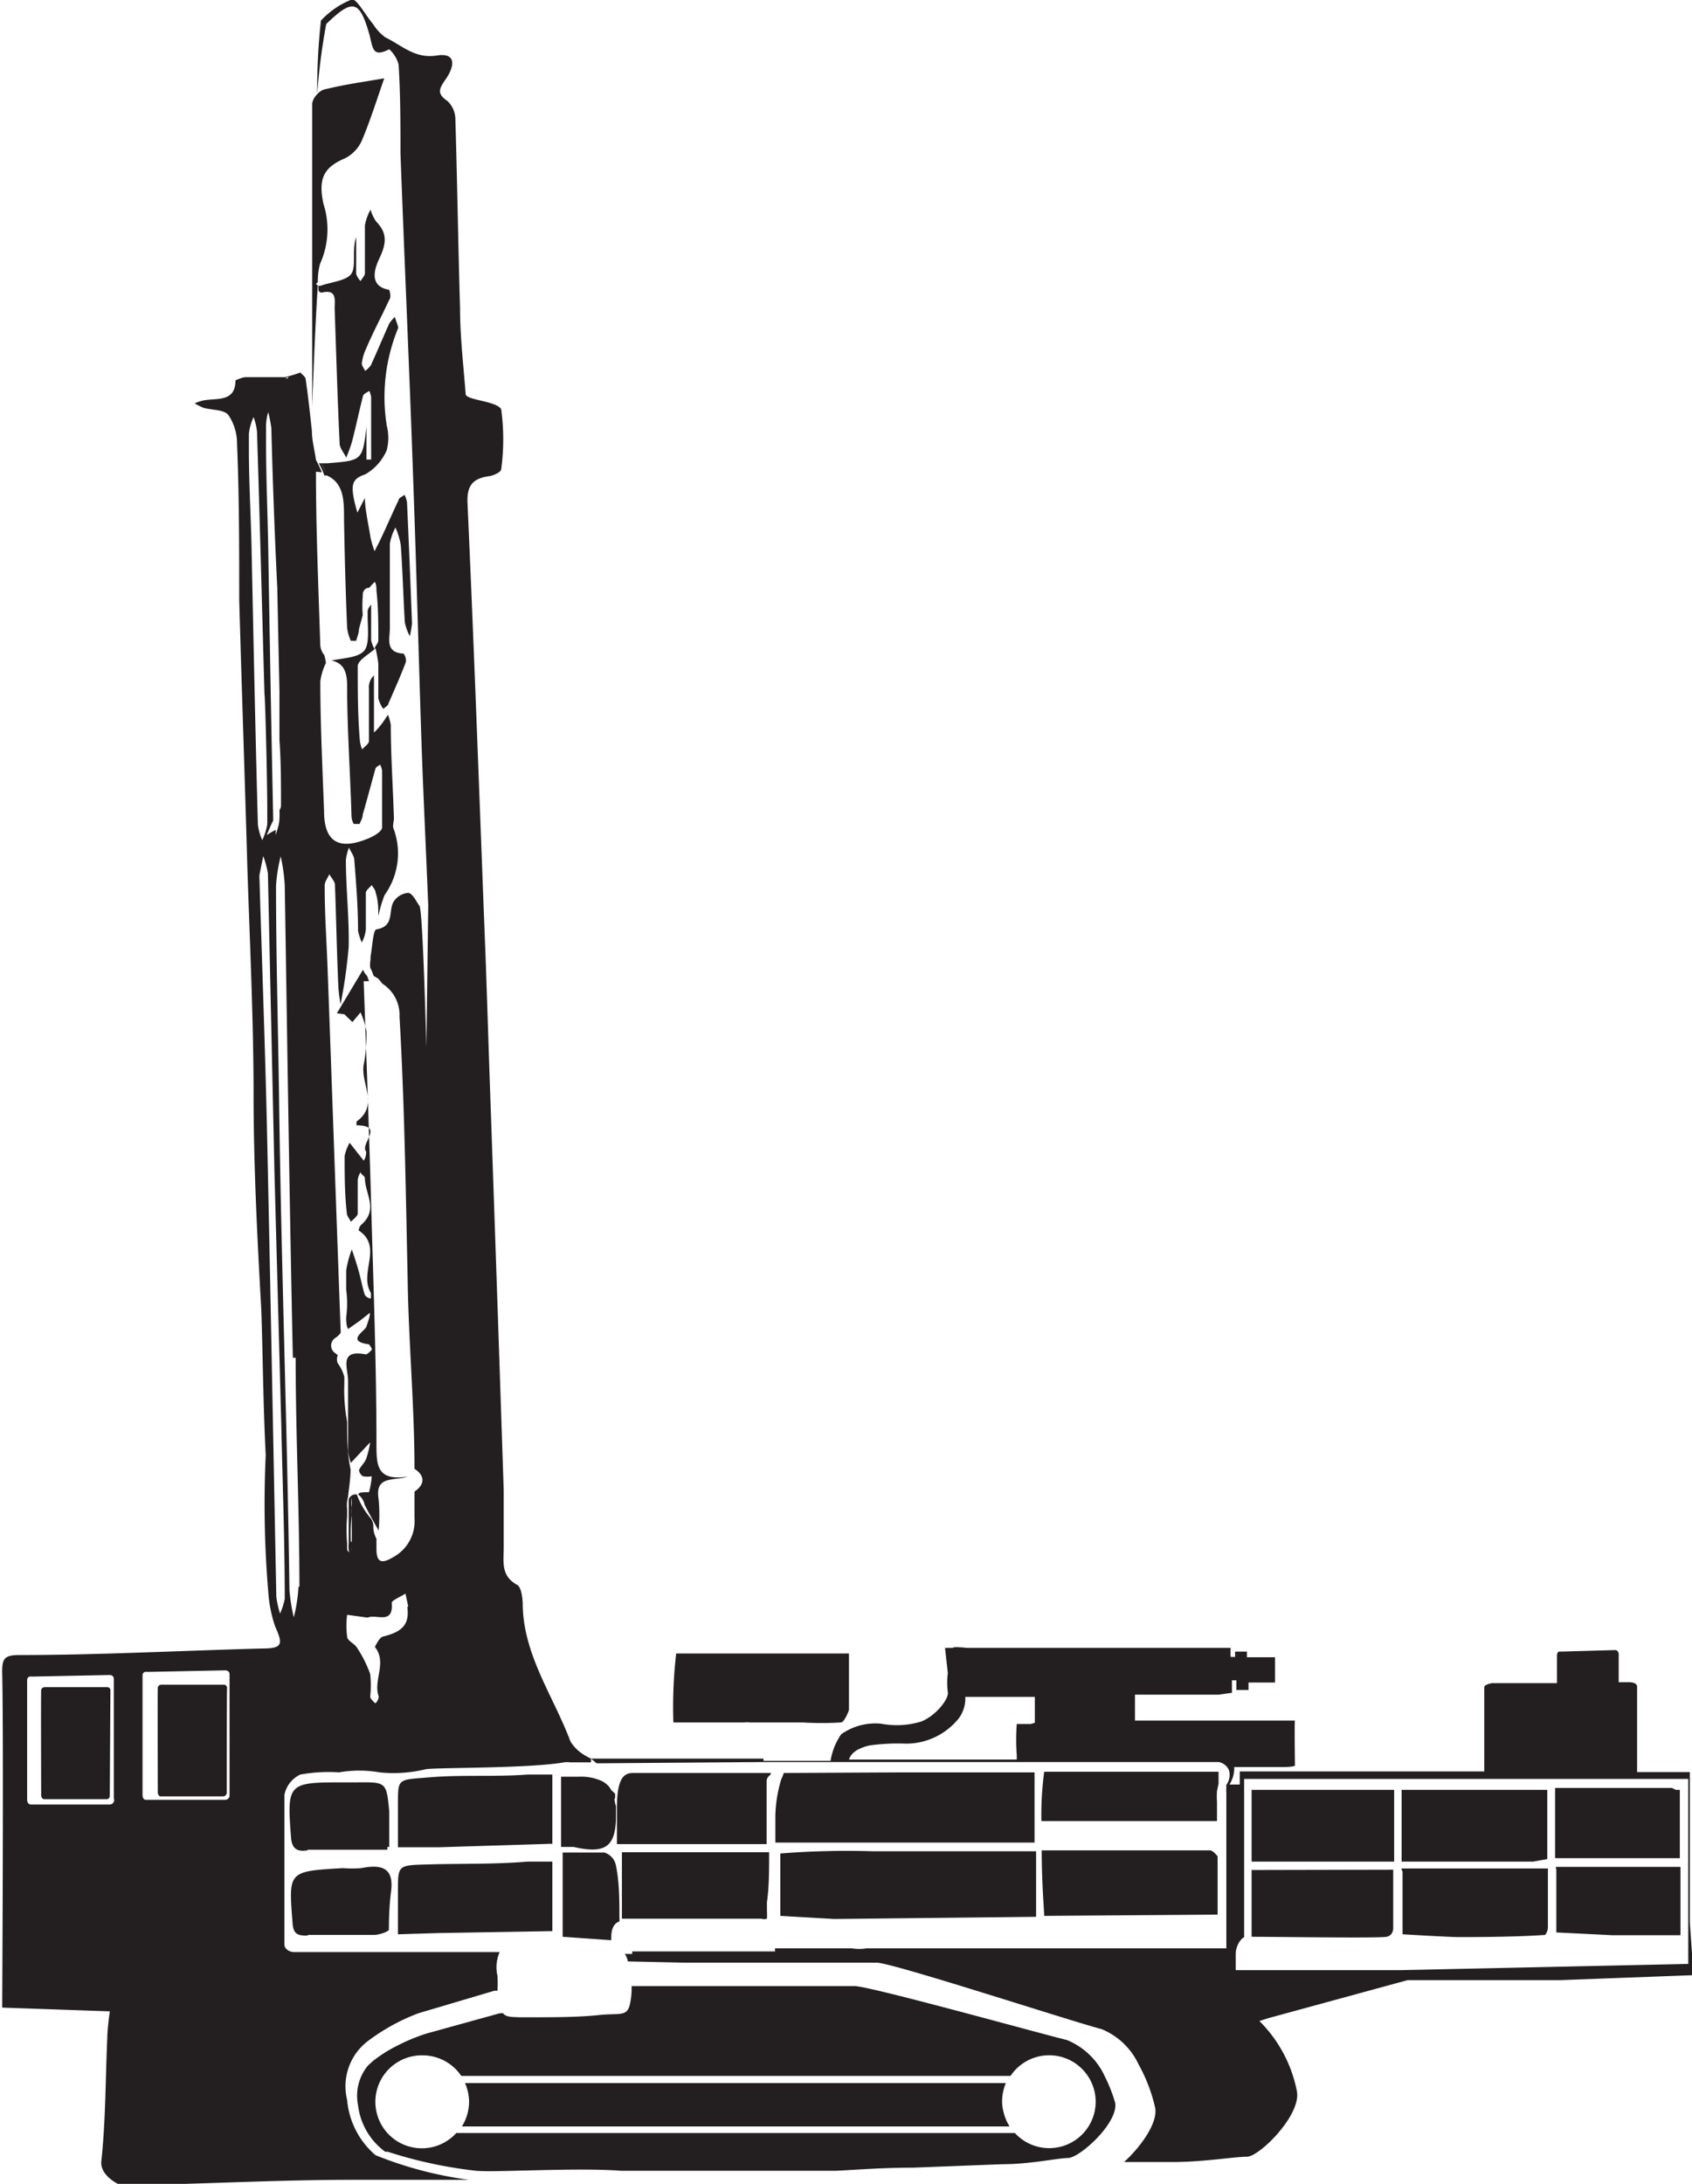 <svg id="Layer_1" data-name="Layer 1" xmlns="http://www.w3.org/2000/svg" viewBox="0 0 54.25 70"><defs><style>.cls-1{fill:#231f20;}</style></defs><path class="cls-1" d="M42.55,67.63h5.54c0,.18,0,.51,0,.85s0,.49,0,.8c0,.06,0,.11,0,.15s-.15.4-.25.41a10.26,10.26,0,0,1-1.24,0c-.48,0-1.37,0-1.61,0h-.09a.38.38,0,0,0-.15,0H42.46A14.88,14.88,0,0,1,42.55,67.63ZM53,82a1.53,1.53,0,0,1,.12-.6H35.78a1.54,1.54,0,0,1,.13.6,1.52,1.52,0,0,1-.23.79H53.24a1.49,1.49,0,0,1-.19-.45A1.32,1.32,0,0,1,53,82Zm3.62,0c.15.64-1.12,1.79-1.5,1.8S53.9,84,53,84l-2.84.11c-1.15,0-2.26.1-2.52.1l-2,0c-1.69,0-3.94,0-4.86,0-1.47-.11-4,.06-4.65,0a14.37,14.37,0,0,1-2.83-.61l-.08,0a2.16,2.16,0,0,1-.87-1.49,1.52,1.52,0,0,1,.3-1.25,2,2,0,0,1,.3-.26,4.22,4.22,0,0,1,.6-.37,6,6,0,0,1,1-.42l2.35-.65.1,0c.09.13.29.12.53.13h.32c.75,0,1.55,0,2.21-.07s.9.06,1-.32a2.29,2.29,0,0,0,.06-.61h7.15c.48,0,5.91,1.51,6.81,1.73A2.29,2.29,0,0,1,56.3,81.2,4.82,4.82,0,0,1,56.63,82.05ZM56,82a1.46,1.46,0,0,0-.14-.63,1.49,1.49,0,0,0-2.59-.2H35.66a1.5,1.5,0,0,0-1.24-.66A1.49,1.49,0,1,0,35.5,83H53.41A1.49,1.49,0,0,0,56,82ZM45.53,74h-.19l-4.53,0c0,.13,0,.25,0,.38,0,.45,0,1.39,0,1.75l4.47,0h0a.28.28,0,0,0,.18,0,2.35,2.35,0,0,0,0-.26h0V75.6C45.53,75.13,45.53,74.57,45.53,74Zm2.09,2.14,6.47-.07c0-.31,0-1.17,0-2.1-2.37,0-4.67,0-5.2,0a27.32,27.32,0,0,0-3,.07v2Zm12.21-2.1a.5.5,0,0,0-.14-.1l-5.42,0c0,1,.07,1.82.08,2.1L59.91,76c0-.42,0-1.15,0-1.87Zm.11-2.26,0-.36H54.35A10.31,10.31,0,0,0,54.26,73l5.63,0c0-.18,0-.4,0-.62a2.33,2.33,0,0,1,0-.34S59.93,71.85,59.94,71.8Zm-29.2,4.87c.7,0,1.41,0,2.12,0,.17,0,.48-.11.48-.17a9.7,9.7,0,0,1,.06-1.16c.13-.83-.29-.94-.95-.81a3.74,3.74,0,0,1-.58,0c-1.77.1-1.75.1-1.62,1.75C30.27,76.63,30.42,76.68,30.74,76.67Zm0-2.73c.61,0,1.22,0,1.83,0l.72,0v-.09h.06c0-.27,0-1,0-1.14-.09-.94-.09-.94-1.05-.93h-.52c-1.68,0-1.71.06-1.58,1.75C30.22,73.84,30.35,74,30.72,73.94Zm9.49.09-1.32,0v.11h0v2.59l1.56.11a.4.4,0,0,1,0-.11c0-.35.16-.46.26-.49a.49.49,0,0,0,0-.12c0-.56,0-1.12-.11-1.67A.54.54,0,0,0,40.21,74Zm-1.71-.28h.06V71.51c-.23,0-.43,0-.79,0-1.05.08-2.11,0-3.16.09s-1,0-1,1c0,.07,0,1.21,0,1.24l1.33,0Zm-3.58,2.86,3.58-.06h.06V74.3l-.79,0c-1.05.09-2.11.06-3.16.09s-1,0-1,1c0,.06,0,1.21,0,1.24Zm5.65-4.32v0a.83.83,0,0,0,0-.15h0L40.46,72h0a.41.41,0,0,0-.07-.11v0a.76.76,0,0,0-.22-.17h0a1.59,1.59,0,0,0-.75-.14h-.56v2.25h.4c1,.23,1.33,0,1.36-.89h0v-.42C40.58,72.41,40.58,72.35,40.57,72.29Zm30.18,2.3v2l1.8.09c.18,0,1.56,0,2.18,0V74.47h-4ZM61,74.3l4.11,0,.46,0V72H61Zm0,.27v2.14c.82,0,4.09.05,4.33,0s.21-.32.21-.32V74.56Zm4.84.06,0,2s1.49.09,1.8.09,1.84,0,2.77-.07a.4.4,0,0,0,.09-.25V74.52H65.8Zm4.64-.41V72H65.81v2.3l4.22,0Zm4-2.28H70.73v2.25l4,0V72H74.6Zm.69,6-4.27.16H66l-4.47,1.22-.28.09a4.35,4.35,0,0,1,1.2,2.24c.16.76-1.2,2.11-1.6,2.11s-1.31.16-2.32.17l-1.14,0-.48,0c.51-.46,1.08-1.23,1-1.73a5.27,5.27,0,0,0-.54-1.41,2.24,2.24,0,0,0-1.18-1.12c-1-.26-6.71-2.13-7.21-2.13l-3.52,0h0l-2.64,0L41,77.5a.53.53,0,0,0-.1-.24h.24v-.08h4.58v-.1H47.6c.11,0,.35,0,.58,0a1.46,1.46,0,0,0,.48,0c.07,0,2.43,0,5,0h6.53V76h0c0-.84,0-2.1,0-3.11,0-.29,0-.56,0-.79a.75.75,0,0,1,0-.16,1,1,0,0,1,0-.1.53.53,0,0,0,.08-.48.45.45,0,0,0-.32-.25l-.06,0H45.29v0L40,71.15,39.82,71v0l5.53,0,0,.07H47.5a2.07,2.07,0,0,1,.34-.85,1.89,1.89,0,0,1,1.28-.34,2.69,2.69,0,0,0,1.29-.07c.49-.2.89-.74.85-.94a2.34,2.34,0,0,1,0-.61l-.09-.81.25,0v0c0-.05.45,0,.45,0l8,0s.48,0,.46,0a1.58,1.58,0,0,0,0,.29h.14v-.17c0-.05,0,0,0,0h.38s0,0,0,0v.18h.74s.17,0,.16,0v.81s0,0-.15,0H60.9v.24s0,0,0,0l-.39,0s0-.06,0-.06v-.25h-.14c0,.23,0,.4,0,.4s0,0-.43.06H57.26c0,.2,0,.54,0,.83h4.67s.48,0,.46,0,0,1.44,0,1.44,0,.05-.43.05H60.44a.5.5,0,0,1,0,.12,1,1,0,0,1-.15.44v0h.33v-.42h7.84c0-1.22,0-2.61,0-2.7s.25-.13.25-.13l2.08,0v-.87c0-.17.1-.14.1-.14l1.77-.05s.11,0,.11.15,0,.4,0,.88h.34s.26,0,.25.15v2.73h1.69v2c0,1.36,0,2.82,0,2.82ZM54.05,69.85c0-.3,0-.64,0-.83H51.82a1.07,1.07,0,0,1-.21.69,2.17,2.17,0,0,1-1.69.81,6.55,6.55,0,0,0-1.19.06c-.23.06-.55.17-.64.45l5.38,0v-.14a6.69,6.69,0,0,1,0-1s.45,0,.45,0ZM75,76.6h0l0-4.95v0H60.76v.22h0v5h0s0-.08,0-.13-.25.15-.27.5v.54l.79,0h4.5L75,77.58ZM31.91,47.14l.26.25.26-.31a2.69,2.69,0,0,1,.19.61,4.79,4.79,0,0,1-.09,1.07c-.1.61.5,1.3-.23,1.82,0,0,0,.08,0,.12.92,0,.1.59.31.84,0,.05,0,.19-.08.29l-.19-.24-.26-.33a1.45,1.45,0,0,0-.16.42c0,.61,0,1.22.07,1.83,0,.1.09.19.13.28.08-.08.21-.17.22-.26,0-.36,0-.73,0-1.09a.7.7,0,0,1,.09-.24c0,.06.15.14.14.2,0,.49.45,1-.12,1.49a.3.3,0,0,0-.08.18c.79.52,0,1.36.39,2a1,1,0,0,1,0,.18c-.07,0-.18-.07-.2-.13-.08-.27-.13-.55-.21-.82s-.13-.42-.2-.62a3.33,3.33,0,0,0-.18.67c0,.21,0,.42,0,.62a3.29,3.29,0,0,1,0,.88c0,.13,0,.26.06.38l.37-.26.33-.26c0,.15-.07.3-.11.44s-.68.47.08.57c0,0,.11.14.09.17s-.14.16-.2.15c-.85-.16-.57.42-.56.83,0,.75,0,1.51,0,2.27a1.75,1.75,0,0,0,.09.38l.28-.3.34-.36a3.16,3.16,0,0,1-.13.53c-.05.13-.17.23-.23.36a.27.27,0,0,0,.13.2.83.83,0,0,0,.28,0,2.68,2.68,0,0,1-.09.51c-.21,0-.31,0-.35.07a.55.55,0,0,1,.21.33v0l0,0c.14.28.3.56.45.83a5.49,5.49,0,0,0,0-1c-.13-.78.49-.58.93-.73-1,.15-1-.37-1-1.07,0-2.56-.1-5.11-.17-7.67s-.24-7.14-.24-7.14h.17l-.06-.17a.53.53,0,0,1-.13-.2l-.84,1.4Zm-.85-23.47a2.18,2.18,0,0,1,.07-.58,2.68,2.68,0,0,0,.11-1.93c-.17-.79,0-1.16.68-1.45a1.17,1.17,0,0,0,.55-.57c.27-.64.48-1.31.72-2-.63.11-1.29.2-1.93.36a.48.48,0,0,0-.21.14v0a.58.58,0,0,0-.17.3c0,1.7,0,9.72,0,9.72s.09-2.58.18-3.88L31,23.73ZM24.41,68.82a.1.1,0,0,0-.11-.11l-2,0s-.1,0-.11.1,0,3.35,0,3.35,0,.14.1.14l2,0c.11,0,.1-.13.1-.13Zm3.74-.08a.1.1,0,0,0-.11-.11l-2,0s-.1,0-.11.1,0,3.35,0,3.35,0,.13.1.13l2,0a.12.12,0,0,0,.11-.13S28.14,68.86,28.15,68.74ZM39.82,71v.12h-.65a.78.78,0,0,0-.22,0c-1.16.2-4.1.16-4.43.22a4.41,4.41,0,0,1-1.48.1,3.79,3.79,0,0,0-1.3,0,5.05,5.05,0,0,0-1.24.07.91.91,0,0,0-.51.65c0,1.22,0,2.44,0,3.66,0,.55,0,1,0,1.14s.16.24.31.24l6.52,0h.07a1.21,1.21,0,0,0-.07.76,4.05,4.05,0,0,1,0,.48l-.1,0-2.43.72a6.44,6.44,0,0,0-1.66.92l0,0A1.82,1.82,0,0,0,32,81.94a2.62,2.62,0,0,0,.91,1.77,12.25,12.25,0,0,0,3,.79c-1.25,0-2.51,0-3.76,0-2.15,0-4.3.11-6.44.16a8.87,8.87,0,0,1-1,0s-.65-.28-.59-.77c.14-1.3.13-2.62.19-3.94,0-.28.08-.85.08-.85l-3.45-.12s.05-8.58,0-10.76c0-.39.05-.53.49-.54,2.61,0,5.22-.14,7.83-.21.66,0,.7-.12.43-.71a4.32,4.32,0,0,1-.21-1,33.62,33.62,0,0,1-.09-4.49c-.08-1.54-.09-3.07-.14-4.61C29.12,54.32,29,52,29,49.69s-.12-4.85-.2-7.28c-.08-2.85-.18-5.7-.26-8.55,0-1.66,0-3.32-.07-5a1.62,1.62,0,0,0-.28-.93c-.15-.18-.53-.15-.8-.23a2.44,2.44,0,0,1-.28-.14,1.39,1.39,0,0,1,.31-.1c.44-.07,1,.05,1-.64,0,0,.2-.09.31-.1.37,0,.73,0,1.27,0-.1,0-.14,0,0,0h0a4,4,0,0,0,.5-.15c.06.07.16.13.17.21.08.55.14,1.11.2,1.66,0,.31.09.62.13.93h0c.07.13.13.26.19.4L31,29.75h0c0,1.86.08,3.72.14,5.58a.56.56,0,0,0,.13.3,2.21,2.21,0,0,1,.05.25,1.91,1.91,0,0,0-.18.59c0,1.39.07,2.77.12,4.16,0,1,.49,1.25,1.38.89.19-.07.47-.23.48-.36,0-.61,0-1.22,0-1.83a.7.7,0,0,0-.06-.19s-.13.07-.15.12c-.14.5-.27,1-.41,1.48,0,.1-.06.2-.1.3h-.19a.59.59,0,0,1-.07-.25C32.1,39.4,32,38,32,36.62c0-.46-.11-.73-.5-.82l0,0c.4-.08.88-.09,1.06-.33s.08-.83.1-1.27c0,0,0-.06.11-.19,0,.47,0,.8,0,1.14a1,1,0,0,0,.11.29c0-.09.12-.19.12-.28,0-.53,0-1.07-.06-1.6,0-.09,0-.18-.05-.28a1.57,1.57,0,0,0-.18.19h0c-.13,0-.2.1-.21.21a.13.13,0,0,1,0,.06,4.14,4.14,0,0,0,0,.61l-.12.44c0,.13-.06.26-.09.38l-.11,0h-.06a1.33,1.33,0,0,1-.12-.42c-.05-1.17-.08-2.33-.1-3.5,0-.57,0-1.13-.55-1.38a1.86,1.86,0,0,0-.2-.43h0a4.25,4.25,0,0,1,.21.43l-.09,0a2,2,0,0,0-.18-.39h0l.27,0c1.13-.09,1.13-.09,1.26-1.17l0,1.05h.15c0-.67,0-1.34,0-2a.76.76,0,0,0-.06-.2c-.07.05-.18.09-.2.16-.13.5-.23,1-.36,1.49a4.84,4.84,0,0,1-.18.49c-.07-.16-.21-.3-.21-.46-.07-1.44-.11-2.88-.16-4.32,0-.28.08-.63-.42-.51,0,0-.06,0-.1-.07v-.15l.07,0c.36-.13.86-.16,1-.41s0-.75.14-1.15c0,.4,0,.79,0,1.18a.62.62,0,0,0,.14.23c.05-.09.14-.17.14-.26,0-.51,0-1,0-1.53a1.68,1.68,0,0,1,.18-.5,1.34,1.34,0,0,0,.18.38c.37.38.33.71.1,1.19-.1.22-.4.88.32,1,0,0,.08.23,0,.32-.24.52-.5,1-.74,1.56a1.56,1.56,0,0,0-.14.48c0,.07.07.16.11.24a1,1,0,0,0,.18-.18c.2-.44.39-.89.59-1.34a1.18,1.18,0,0,1,.18-.21l.1.3a.09.09,0,0,1,0,.07,5.8,5.8,0,0,0-.36,3.11,1.59,1.59,0,0,1,0,.79,1.63,1.63,0,0,1-.7.78c-.41.13-.41.34-.38.63a4.2,4.2,0,0,0,.14.59l.24-.47c0,.36.11.82.18,1.27a3.66,3.66,0,0,0,.13.44c.06-.13.13-.25.19-.38.2-.42.38-.84.58-1.26,0-.07.12-.11.19-.17a.81.81,0,0,1,.08.25c.06,1.29.11,2.58.16,3.87a2.93,2.93,0,0,1-.07.41,1.56,1.56,0,0,1-.16-.44c-.05-.82-.07-1.65-.13-2.48a2.39,2.39,0,0,0-.17-.56,1.61,1.61,0,0,0-.18.52c0,.91,0,1.81,0,2.71,0,.33-.16.78.44.81a.36.36,0,0,1,.07.28c-.17.45-.37.89-.56,1.33,0,.06-.1.1-.14.15S33,37.07,33,37c0-.37,0-.73,0-1.1a4.21,4.21,0,0,0-.09-.49c-.2.19-.56.37-.57.57,0,.8,0,1.61.07,2.41a1.25,1.25,0,0,0,.07.26c.07-.08.21-.17.22-.26,0-.56,0-1.12,0-1.68a.52.52,0,0,1,.16-.43v1.49c0,.12,0,.23,0,.34a2.18,2.18,0,0,0,.25-.28c.07-.09.13-.19.2-.29a1.92,1.92,0,0,1,.09.32c0,1,.07,2,.1,3,0,.12-.06.25,0,.36a2.29,2.29,0,0,1-.3,2.1A4.32,4.32,0,0,0,33,44c0-.25,0-.51-.09-.77,0-.08-.08-.15-.12-.23-.07.08-.19.17-.19.25,0,.39,0,.78,0,1.17a1.13,1.13,0,0,1-.13.42,2,2,0,0,1-.12-.37c0-.76-.06-1.51-.12-2.27,0-.13-.11-.26-.17-.4a1.47,1.47,0,0,0-.1.4c0,.92.11,1.85.09,2.78a17,17,0,0,1-.26,1.84h0a4.81,4.81,0,0,1-.07-.53c-.05-1.1-.07-2.2-.11-3.29,0-.12-.12-.23-.18-.35-.05.12-.15.24-.15.36,0,1,.07,1.9.1,2.85.14,3.79.27,7.57.41,11.36a.78.78,0,0,1,0,.14.75.75,0,0,1-.16.15l0,0a.29.29,0,0,0,0,.5l.07.06a.33.33,0,0,0,0,.26,1.19,1.19,0,0,1,.21.44c0,.07,0,.15,0,.23a5.4,5.4,0,0,0,.09,1.2c0,.51,0,1,.11,1.53,0,.29-.05.58-.08.88A1,1,0,0,0,32,63v.24a5,5,0,0,0,0,.86v.18s0,.06.05.09,0,0,0-.07a.75.75,0,0,1,0-.2c0-.29,0-.57,0-.86s0-.37,0-.55a.24.24,0,0,1,.21-.16h.05a2.43,2.43,0,0,0,.45.77.44.44,0,0,1,.08.26.78.78,0,0,0,.1.39c0,.11,0,.22,0,.33,0,.46.19.47.54.26a1.31,1.31,0,0,0,.68-1.25c0-.28,0-.57,0-.85.34-.23.34-.51,0-.73,0-2-.19-4.06-.22-6.09-.06-2.8-.1-5.61-.26-8.4a1.19,1.19,0,0,0-.55-1.06L33,46l-.15-.09a2.6,2.6,0,0,0-.1-.25h0v0l0,.05a.8.8,0,0,1,0-.31v-.11c.06-.3.08-.86.19-.87.58-.1.38-.57.54-.87a.61.61,0,0,1,.47-.3c.14,0,.26.26.37.42s.22,4.53.22,4.53.06-4.42.06-4.55c-.07-1.78-.16-3.56-.22-5.34-.09-2.75-.16-5.5-.26-8.25-.12-3.51-.28-7-.41-10.52,0-.95,0-1.9-.06-2.84a1,1,0,0,0-.3-.49c-.52.26-.52,0-.63-.45-.32-1.14-.54-1.18-1.39-.36a20.1,20.1,0,0,0-.29,2.25h0a20.36,20.36,0,0,1,.12-2.36,2.68,2.68,0,0,1,1-.68c.16,0,.43.51.67.79a1.51,1.51,0,0,0,.4.43c.52.25.94.69,1.64.58s.53.42.29.76-.27.47.07.71a.82.82,0,0,1,.24.55c.06,2,.09,4.05.15,6.07,0,.92.11,1.84.18,2.76,0,.2,1,.22,1.14.49a7.16,7.16,0,0,1,0,1.92c0,.09-.24.2-.37.22-.53.07-.74.29-.71.88.22,4.85.39,9.7.58,14.56.06,1.68.11,3.36.17,5q.21,6,.41,12.07c0,.61,0,1.22,0,1.83,0,.45-.1.91.43,1.2.13.07.17.39.18.59,0,1.64,1,3,1.53,4.43C39.34,70.74,39.59,70.89,39.82,71Zm-15.3,1.24V68.45c0-.14-.14-.13-.14-.13l-2.5.05a.11.11,0,0,0-.14.11c0,.14,0,3.84,0,3.84s0,.15.12.15l2.53,0A.14.14,0,0,0,24.52,72.28Zm3.71-.11s0-3.69,0-3.83-.15-.13-.15-.13l-2.5.05a.11.11,0,0,0-.14.11c0,.14,0,3.84,0,3.84s0,.16.12.15l2.53,0A.14.14,0,0,0,28.23,72.17Zm1.88-45.42h0C30,26.77,30,26.78,30.11,26.75Zm-.71,1.61c0,.16,0,.32,0,.48,0,1.13.05,2.26.07,3.39q.07,4.37.16,8.74h0v0c-.08.15-.14.31-.21.47a2.19,2.19,0,0,1,.29-.17c0,.05,0,.1,0,.16l.06-.19a1.28,1.28,0,0,0,.06-.33,2.44,2.44,0,0,0,0-.27.3.3,0,0,0,.05-.15c0-.7,0-1.4-.05-2.1V36.79s-.07-3.33-.07-3.33-.12-2.3-.19-5.11a4.59,4.59,0,0,0-.1-.51A1.63,1.63,0,0,0,29.4,28.36Zm-.26,12.75a1.71,1.71,0,0,0,.14.49,2,2,0,0,0,.16-.51v-.22c0,.21,0,.34,0,.34v-.48c0-.22,0-.36,0,0h0c0-1.12-.07-3.8-.09-3.8-.08-2.81-.15-5.62-.24-8.43A1.89,1.89,0,0,0,29,28a1.76,1.76,0,0,0-.15.53c0,.16,0,.33,0,.49,0,1.13.07,2.25.09,3.38C29,35.29,29.06,38.2,29.14,41.11ZM30,65.88c0-1.85-.07-3.7-.11-5.54q-.11-4.06-.22-8.12h0l-.21-9.59a2.91,2.91,0,0,0-.15-.56l-.12.6a.75.75,0,0,0,0,.15c.08,2.68.18,5.36.24,8,.11,5,.2,10,.3,15a3.13,3.13,0,0,0,.12.53A2.36,2.36,0,0,0,30,65.88Zm.47-.39c0-2.49-.12-4.86-.12-7.34h-.09C30.15,53.09,30.08,48,30,43a5.82,5.82,0,0,0-.13-.92,5.11,5.11,0,0,0-.15.94c0,2.32.07,4.63.1,7,.07,5.23.26,10.34.33,15.57a5.54,5.54,0,0,0,.14.88A5.07,5.07,0,0,0,30.44,65.49Zm1.68-1.44v.18s0,.06,0,.09a.19.19,0,0,0,0-.07l0-.2c0-.29,0-.57,0-.86s0-.37,0-.55a.75.75,0,0,0,0,.31,1.93,1.93,0,0,0,0,.24A5,5,0,0,0,32.12,64.05Zm1.81,2.08-.09-.42c-.15.1-.45.22-.44.3.06.72-.51.34-.77.47L32,66.39a2.73,2.73,0,0,0,0,.7c0,.13.24.22.32.36a3.88,3.88,0,0,1,.42.84,3.41,3.41,0,0,1,0,.72c0,.07.09.14.14.2s.15-.16.13-.21c-.18-.51.28-1.08-.12-1.58,0,0,.14-.3.25-.33C33.8,66.93,34,66.68,33.93,66.13ZM46,71.46h0a1.38,1.38,0,0,1-.08.2A4.29,4.29,0,0,0,45.73,73v.69h0l8.31,0V71.44h-4.2Zm-.43,0H43s-1.55,0-1.82,0-.54.09-.53,1.19c0,.13,0,.27,0,.4s0,.46,0,.69l4.31,0h.49V73c0-.61,0-1.11,0-1.27S45.58,71.54,45.59,71.47Z" transform="translate(-20.87 -14.63)"/></svg>